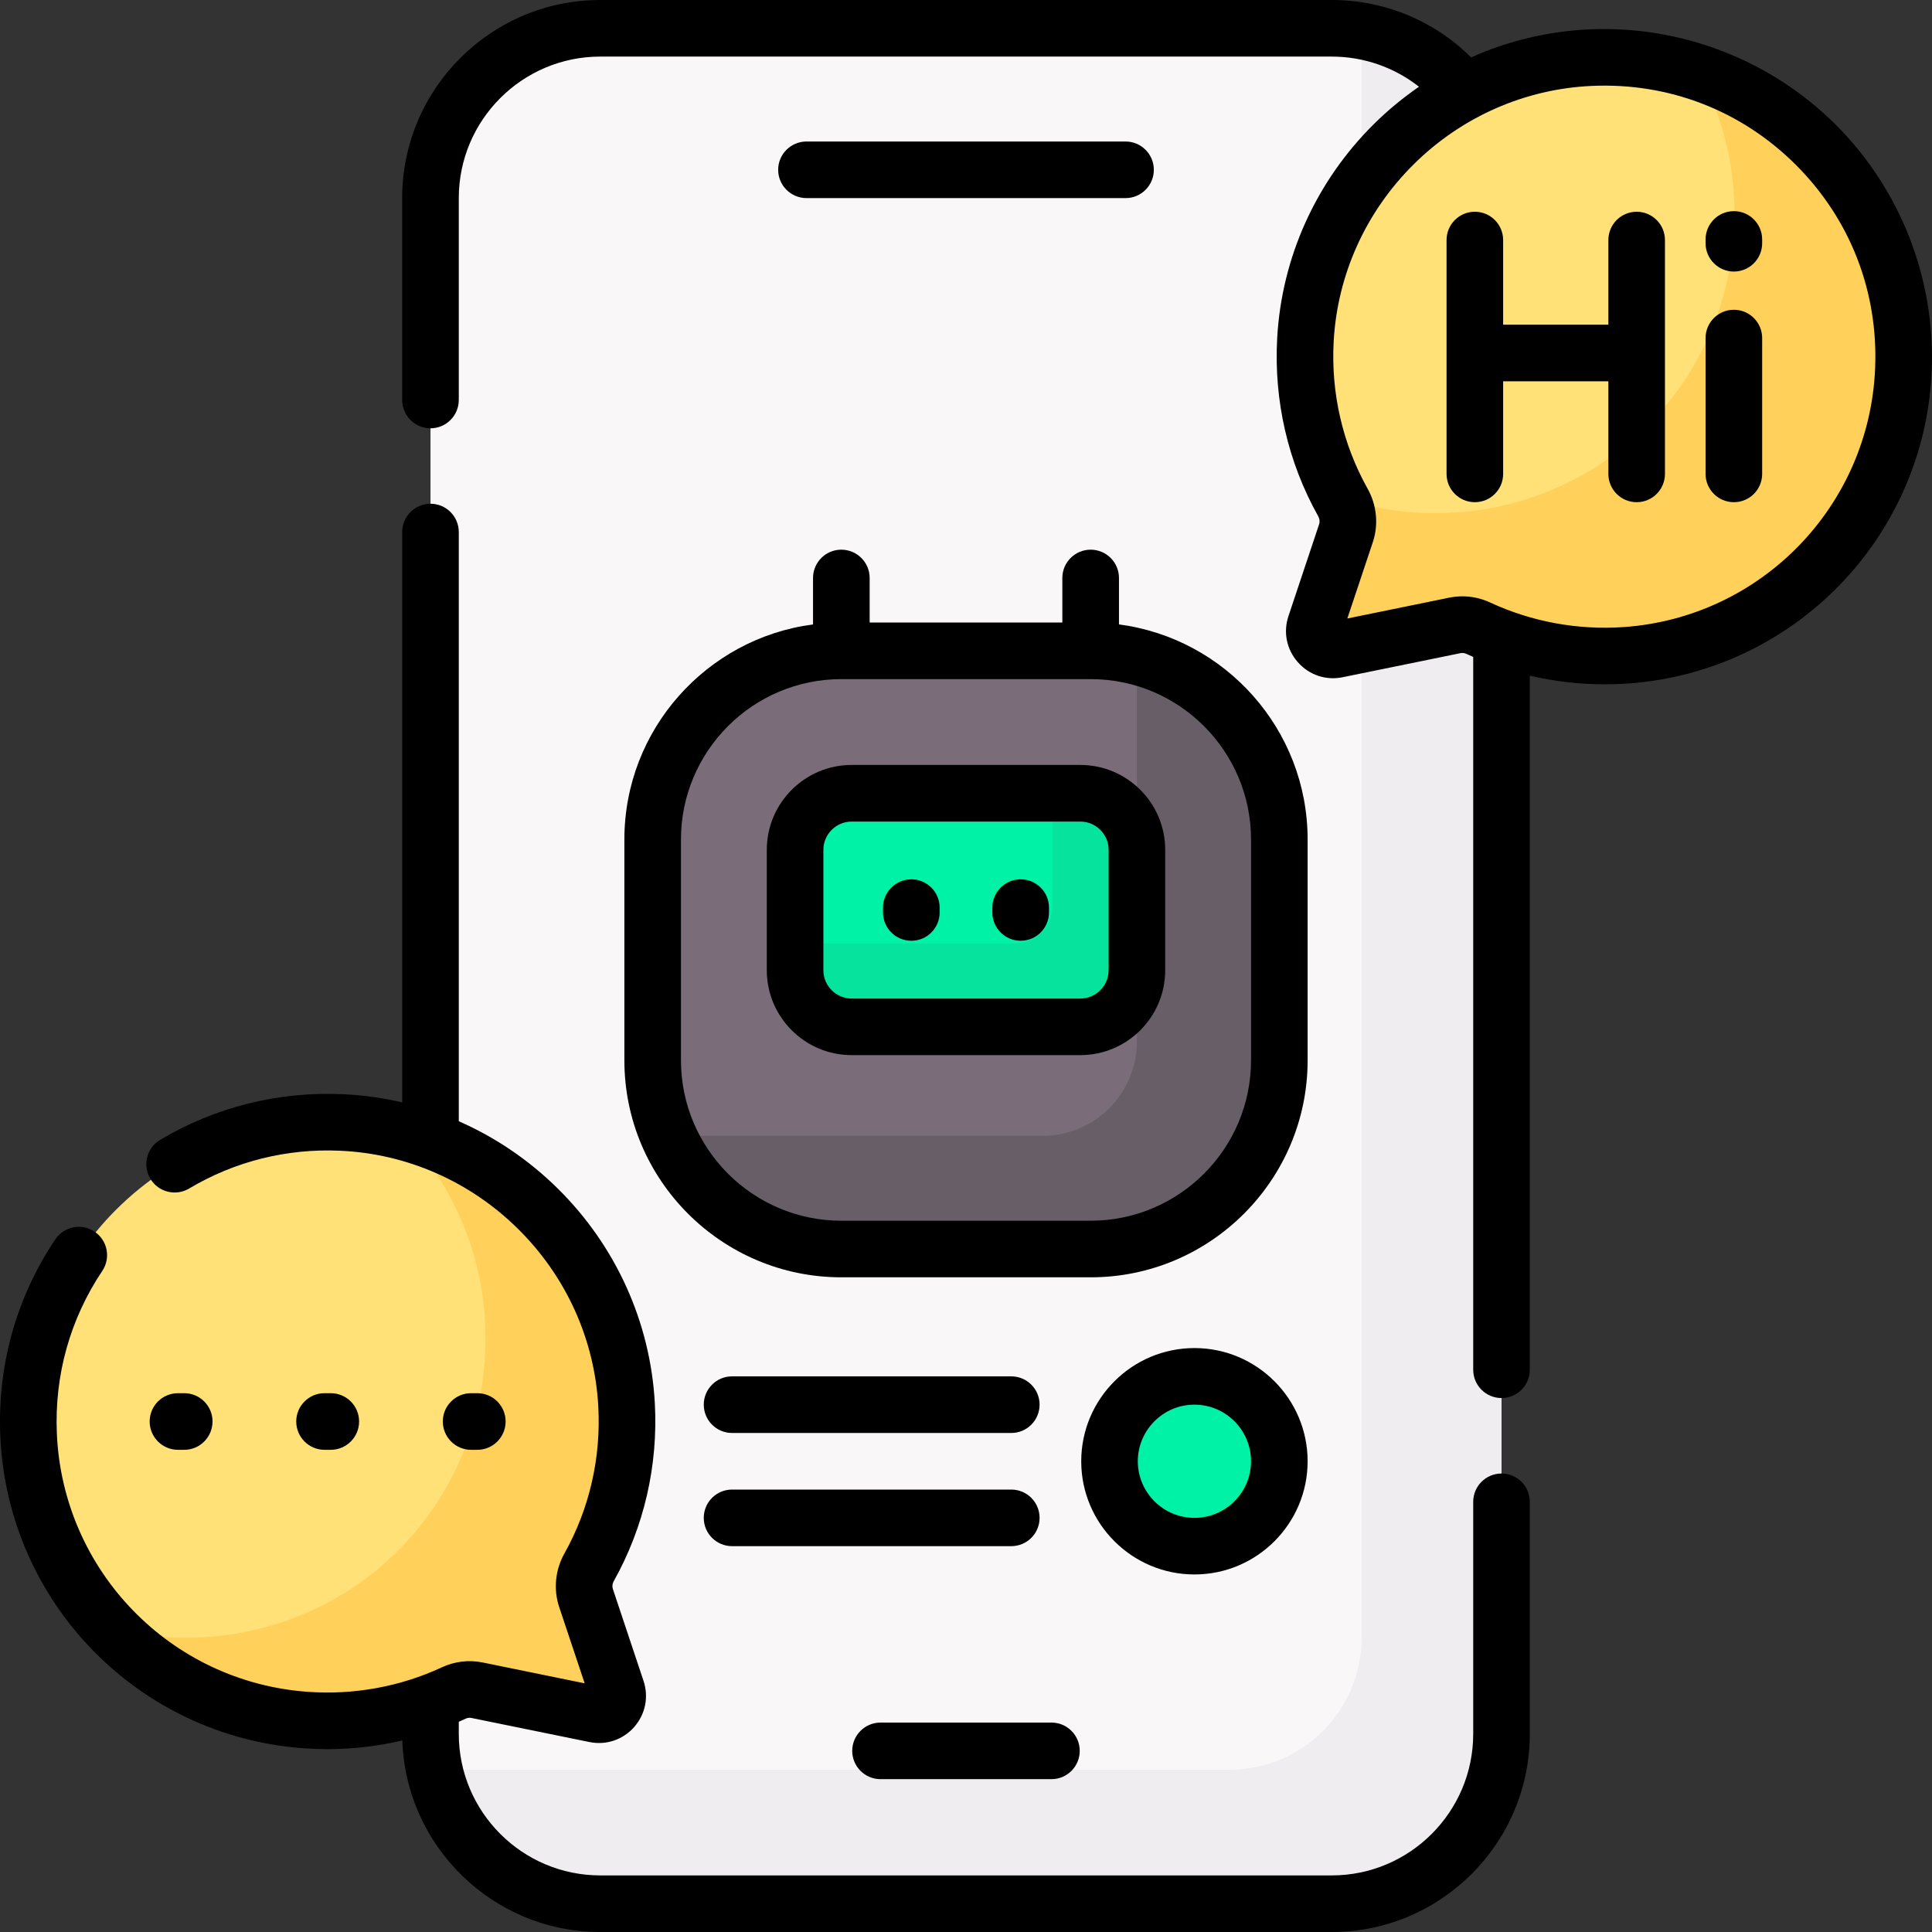 <svg width="45" height="45" viewBox="0 0 45 45" fill="none" xmlns="http://www.w3.org/2000/svg">
<rect x="0" y="0" width="45" height="45" fill="#333333" stroke="none"/>
<g clip-path="url(#clip0_2052_275)">
<path d="M31.018 44.341H13.982C11.797 44.341 10.027 42.57 10.027 40.386V4.614C10.027 2.43 11.797 0.659 13.982 0.659H31.018C33.203 0.659 34.973 2.43 34.973 4.614V40.386C34.973 42.57 33.202 44.341 31.018 44.341Z" fill="#F9F7F8"/>
<path d="M31.714 0.722V38.145C31.714 39.843 30.337 41.221 28.638 41.221H10.116C10.5 43.004 12.084 44.341 13.982 44.341H31.018C33.203 44.341 34.973 42.57 34.973 40.386V4.614C34.973 2.668 33.566 1.051 31.714 0.722Z" fill="#EFEDEF"/>
<path d="M25.404 29.092H19.596C17.169 29.092 15.202 27.124 15.202 24.697V19.553C15.202 17.126 17.169 15.159 19.596 15.159H25.404C27.831 15.159 29.798 17.126 29.798 19.553V24.697C29.798 27.124 27.831 29.092 25.404 29.092Z" fill="#7A6D79"/>
<path d="M25.404 29.092H19.596C17.169 29.092 15.202 27.124 15.202 24.697V19.553C15.202 17.126 17.169 15.159 19.596 15.159H25.404C27.831 15.159 29.798 17.126 29.798 19.553V24.697C29.798 27.124 27.831 29.092 25.404 29.092Z" fill="#7A6D79"/>
<path d="M26.481 15.292V24.258C26.481 25.471 25.497 26.455 24.284 26.455H15.569C16.247 28.007 17.794 29.092 19.596 29.092H25.404C27.831 29.092 29.798 27.124 29.798 24.697V19.553C29.798 17.498 28.387 15.773 26.481 15.292Z" fill="#685E68"/>
<path d="M18.519 22.598V19.795C18.519 19.067 19.109 18.476 19.837 18.476H25.162C25.89 18.476 26.481 19.067 26.481 19.795V22.598C26.481 23.326 25.89 23.917 25.162 23.917H19.837C19.109 23.917 18.519 23.326 18.519 22.598Z" fill="#00F2A6"/>
<path d="M25.163 18.476H24.522V21.094C24.522 21.579 24.128 21.973 23.643 21.973H18.519V22.598C18.519 23.326 19.11 23.917 19.838 23.917H25.163C25.891 23.917 26.481 23.326 26.481 22.598V19.795C26.481 19.067 25.891 18.476 25.163 18.476Z" fill="#05E39C"/>
<path d="M7.953 26.144C11.508 26.304 14.398 29.163 14.594 32.716C14.67 34.096 14.342 35.394 13.721 36.505C13.599 36.724 13.57 36.982 13.649 37.22L14.364 39.36C14.471 39.681 14.19 39.997 13.859 39.93L11.114 39.369C10.93 39.331 10.739 39.354 10.568 39.433C9.533 39.915 8.36 40.152 7.123 40.064C3.576 39.81 0.818 36.969 0.666 33.416C0.49 29.318 3.853 25.96 7.953 26.144Z" fill="#FFE177"/>
<path d="M13.649 37.22C13.57 36.983 13.599 36.724 13.721 36.505C14.342 35.394 14.67 34.096 14.594 32.716C14.425 29.654 12.255 27.109 9.383 26.361C10.641 27.681 11.387 29.493 11.302 31.479C11.15 35.031 8.392 37.873 4.845 38.126C4.052 38.183 3.286 38.105 2.564 37.916C3.721 39.136 5.32 39.935 7.123 40.064C8.36 40.152 9.533 39.915 10.568 39.433C10.739 39.354 10.93 39.331 11.114 39.369L13.859 39.93C14.19 39.997 14.471 39.681 14.364 39.36L13.649 37.22Z" fill="#FFD15B"/>
<path d="M37.047 1.342C33.492 1.502 30.602 4.361 30.406 7.914C30.33 9.295 30.658 10.592 31.279 11.704C31.401 11.922 31.43 12.181 31.351 12.418L30.637 14.558C30.529 14.879 30.81 15.196 31.141 15.128L33.886 14.567C34.07 14.53 34.261 14.552 34.432 14.632C35.467 15.114 36.64 15.351 37.877 15.262C41.424 15.009 44.182 12.167 44.334 8.615C44.51 4.517 41.147 1.158 37.047 1.342Z" fill="#FFE177"/>
<path d="M39.577 1.693C40.147 2.756 40.45 3.984 40.394 5.287C40.241 8.84 37.483 11.681 33.937 11.935C32.982 12.003 32.065 11.877 31.22 11.594C31.24 11.631 31.259 11.668 31.279 11.704C31.401 11.922 31.43 12.181 31.351 12.419L30.636 14.558C30.529 14.879 30.81 15.196 31.141 15.128L33.886 14.567C34.07 14.53 34.261 14.552 34.432 14.632C35.467 15.114 36.64 15.351 37.877 15.262C41.424 15.009 44.182 12.167 44.334 8.615C44.472 5.404 42.437 2.647 39.577 1.693Z" fill="#FFD15B"/>
<path d="M27.821 36.013C28.913 36.013 29.798 35.128 29.798 34.036C29.798 32.944 28.913 32.058 27.821 32.058C26.729 32.058 25.843 32.944 25.843 34.036C25.843 35.128 26.729 36.013 27.821 36.013Z" fill="#00F2A6"/>
<path d="M34.973 34.321C34.609 34.321 34.314 34.616 34.314 34.98V40.386C34.314 42.203 32.836 43.682 31.018 43.682H13.982C12.164 43.682 10.686 42.203 10.686 40.386V40.103C10.74 40.079 10.793 40.056 10.847 40.031C10.889 40.011 10.936 40.005 10.982 40.015L13.727 40.575C14.116 40.655 14.505 40.525 14.769 40.228C15.032 39.931 15.114 39.528 14.989 39.151L14.275 37.011C14.255 36.953 14.263 36.886 14.296 36.827C15.002 35.566 15.332 34.132 15.252 32.679C15.148 30.798 14.347 29.025 12.997 27.689C12.321 27.02 11.537 26.489 10.686 26.116V12.393C10.686 12.028 10.391 11.733 10.027 11.733C9.663 11.733 9.368 12.028 9.368 12.393V25.677C8.916 25.571 8.453 25.507 7.983 25.486C6.481 25.418 5.011 25.786 3.729 26.55C3.417 26.736 3.314 27.141 3.501 27.454C3.687 27.767 4.092 27.869 4.405 27.683C5.464 27.051 6.68 26.746 7.924 26.803C9.48 26.872 10.952 27.52 12.069 28.626C13.187 29.732 13.85 31.197 13.935 32.752C14.002 33.955 13.729 35.141 13.146 36.184C12.932 36.566 12.888 37.02 13.024 37.429L13.618 39.208L11.246 38.723C10.921 38.657 10.591 38.696 10.29 38.836C9.323 39.286 8.244 39.483 7.17 39.406C3.975 39.178 1.462 36.591 1.324 33.388C1.266 32.031 1.632 30.722 2.383 29.601C2.585 29.299 2.504 28.889 2.202 28.687C1.899 28.484 1.49 28.565 1.287 28.868C0.379 30.223 -0.063 31.805 0.007 33.445C0.173 37.317 3.212 40.445 7.076 40.721C7.258 40.734 7.441 40.741 7.623 40.741C8.213 40.741 8.8 40.672 9.371 40.539C9.453 43.012 11.489 45 13.982 45H31.018C33.562 45 35.632 42.93 35.632 40.386V34.98C35.632 34.616 35.337 34.321 34.973 34.321Z" fill="black"/>
<path d="M26.216 4.614C26.58 4.614 26.875 4.319 26.875 3.955C26.875 3.591 26.58 3.296 26.216 3.296H18.785C18.421 3.296 18.125 3.591 18.125 3.955C18.125 4.319 18.421 4.614 18.785 4.614H26.216Z" fill="black"/>
<path d="M14.543 19.553V24.697C14.543 27.484 16.81 29.751 19.596 29.751H25.404C28.19 29.751 30.457 27.484 30.457 24.697V19.553C30.457 16.99 28.539 14.868 26.063 14.544V13.462C26.063 13.098 25.768 12.803 25.404 12.803C25.04 12.803 24.744 13.098 24.744 13.462V14.5H20.256V13.462C20.256 13.098 19.96 12.803 19.596 12.803C19.232 12.803 18.937 13.098 18.937 13.462V14.544C16.461 14.868 14.543 16.99 14.543 19.553ZM19.596 15.818H25.404C27.463 15.818 29.139 17.494 29.139 19.553V24.697C29.139 26.757 27.463 28.433 25.404 28.433H19.596C17.537 28.433 15.861 26.757 15.861 24.697V19.553C15.861 17.494 17.537 15.818 19.596 15.818Z" fill="black"/>
<path d="M21.227 21.912C21.591 21.912 21.886 21.617 21.886 21.253V21.14C21.886 20.776 21.591 20.481 21.227 20.481C20.863 20.481 20.567 20.776 20.567 21.14V21.253C20.567 21.617 20.863 21.912 21.227 21.912Z" fill="black"/>
<path d="M23.773 21.912C24.138 21.912 24.433 21.617 24.433 21.253V21.14C24.433 20.776 24.138 20.481 23.773 20.481C23.409 20.481 23.114 20.776 23.114 21.14V21.253C23.114 21.617 23.409 21.912 23.773 21.912Z" fill="black"/>
<path d="M11.118 33.769C11.482 33.769 11.777 33.473 11.777 33.109C11.777 32.745 11.482 32.45 11.118 32.45H10.973C10.609 32.45 10.314 32.745 10.314 33.109C10.314 33.473 10.609 33.769 10.973 33.769H11.118Z" fill="black"/>
<path d="M7.704 33.769C8.068 33.769 8.364 33.473 8.364 33.109C8.364 32.745 8.068 32.45 7.704 32.45H7.559C7.195 32.45 6.9 32.745 6.9 33.109C6.9 33.473 7.195 33.769 7.559 33.769H7.704Z" fill="black"/>
<path d="M4.291 33.769C4.655 33.769 4.95 33.473 4.95 33.109C4.95 32.745 4.655 32.45 4.291 32.45H4.146C3.781 32.45 3.486 32.745 3.486 33.109C3.486 33.473 3.781 33.769 4.146 33.769H4.291Z" fill="black"/>
<path d="M42.759 2.906C41.248 1.398 39.156 0.588 37.017 0.684C36.059 0.727 35.127 0.952 34.265 1.337C33.405 0.482 32.248 0 31.018 0H13.982C11.437 0 9.367 2.07 9.367 4.614V9.316C9.367 9.68 9.663 9.976 10.027 9.976C10.391 9.976 10.686 9.68 10.686 9.316V4.614C10.686 2.797 12.164 1.318 13.982 1.318H31.018C31.766 1.318 32.476 1.569 33.051 2.02C32.68 2.276 32.329 2.565 32.003 2.887C30.653 4.224 29.852 5.996 29.748 7.878C29.668 9.33 29.998 10.764 30.704 12.025C30.737 12.085 30.745 12.152 30.725 12.21L30.011 14.35C29.885 14.726 29.968 15.129 30.231 15.426C30.494 15.723 30.884 15.854 31.273 15.774L34.018 15.213C34.064 15.204 34.111 15.21 34.153 15.229C34.206 15.254 34.26 15.278 34.314 15.301V31.904C34.314 32.268 34.609 32.563 34.973 32.563C35.337 32.563 35.632 32.268 35.632 31.904V15.738C36.202 15.871 36.788 15.939 37.377 15.939C37.559 15.939 37.742 15.933 37.924 15.92C41.788 15.644 44.827 12.515 44.993 8.643C45.084 6.505 44.27 4.414 42.759 2.906ZM43.675 8.586C43.538 11.789 41.025 14.376 37.83 14.605C36.756 14.681 35.677 14.484 34.71 14.034C34.504 13.938 34.285 13.89 34.064 13.89C33.961 13.89 33.857 13.9 33.754 13.921L31.382 14.406L31.976 12.627C32.112 12.218 32.068 11.764 31.854 11.382C31.271 10.339 30.998 9.153 31.064 7.95C31.15 6.396 31.813 4.93 32.931 3.824C34.048 2.718 35.52 2.071 37.076 2.001C38.871 1.921 40.559 2.573 41.828 3.839C43.096 5.105 43.752 6.791 43.675 8.586Z" fill="black"/>
<path d="M38.121 4.932C37.757 4.932 37.462 5.227 37.462 5.592V7.562H35.011V5.592C35.011 5.227 34.716 4.932 34.352 4.932C33.988 4.932 33.693 5.227 33.693 5.592V11.038C33.693 11.402 33.988 11.697 34.352 11.697C34.716 11.697 35.011 11.402 35.011 11.038V8.881H37.462V11.038C37.462 11.402 37.757 11.697 38.121 11.697C38.485 11.697 38.78 11.402 38.78 11.038V5.592C38.78 5.227 38.485 4.932 38.121 4.932Z" fill="black"/>
<path d="M40.385 7.215C40.021 7.215 39.726 7.51 39.726 7.874V11.038C39.726 11.402 40.021 11.697 40.385 11.697C40.749 11.697 41.044 11.402 41.044 11.038V7.874C41.044 7.51 40.749 7.215 40.385 7.215Z" fill="black"/>
<path d="M40.385 4.918C40.021 4.918 39.726 5.213 39.726 5.578V5.665C39.726 6.029 40.021 6.325 40.385 6.325C40.749 6.325 41.044 6.029 41.044 5.665V5.578C41.044 5.213 40.749 4.918 40.385 4.918Z" fill="black"/>
<path d="M25.184 34.036C25.184 35.489 26.367 36.672 27.821 36.672C29.275 36.672 30.457 35.489 30.457 34.036C30.457 32.582 29.275 31.399 27.821 31.399C26.367 31.399 25.184 32.582 25.184 34.036ZM29.139 34.036C29.139 34.763 28.548 35.354 27.821 35.354C27.094 35.354 26.502 34.763 26.502 34.036C26.502 33.309 27.094 32.717 27.821 32.717C28.548 32.717 29.139 33.309 29.139 34.036Z" fill="black"/>
<path d="M17.051 33.377H23.555C23.919 33.377 24.214 33.081 24.214 32.717C24.214 32.353 23.919 32.058 23.555 32.058H17.051C16.687 32.058 16.392 32.353 16.392 32.717C16.392 33.081 16.687 33.377 17.051 33.377Z" fill="black"/>
<path d="M17.051 36.013H23.555C23.919 36.013 24.214 35.718 24.214 35.354C24.214 34.99 23.919 34.695 23.555 34.695H17.051C16.687 34.695 16.392 34.99 16.392 35.354C16.392 35.718 16.687 36.013 17.051 36.013Z" fill="black"/>
<path d="M20.509 41.44H24.49C24.855 41.44 25.149 41.145 25.149 40.781C25.149 40.417 24.855 40.122 24.49 40.122H20.509C20.145 40.122 19.85 40.417 19.85 40.781C19.85 41.145 20.145 41.44 20.509 41.44Z" fill="black"/>
<path d="M19.838 24.576H25.163C26.253 24.576 27.14 23.689 27.14 22.598V19.795C27.14 18.704 26.253 17.817 25.163 17.817H19.838C18.747 17.817 17.86 18.704 17.86 19.795V22.598C17.86 23.689 18.747 24.576 19.838 24.576ZM19.178 19.795C19.178 19.431 19.474 19.136 19.838 19.136H25.163C25.526 19.136 25.822 19.431 25.822 19.795V22.598C25.822 22.962 25.526 23.258 25.163 23.258H19.838C19.474 23.258 19.178 22.962 19.178 22.598V19.795Z" fill="black"/>
</g>
<defs>
<clipPath id="clip0_2052_275">
<rect width="45" height="45" fill="white"/>
</clipPath>
</defs>
</svg>
